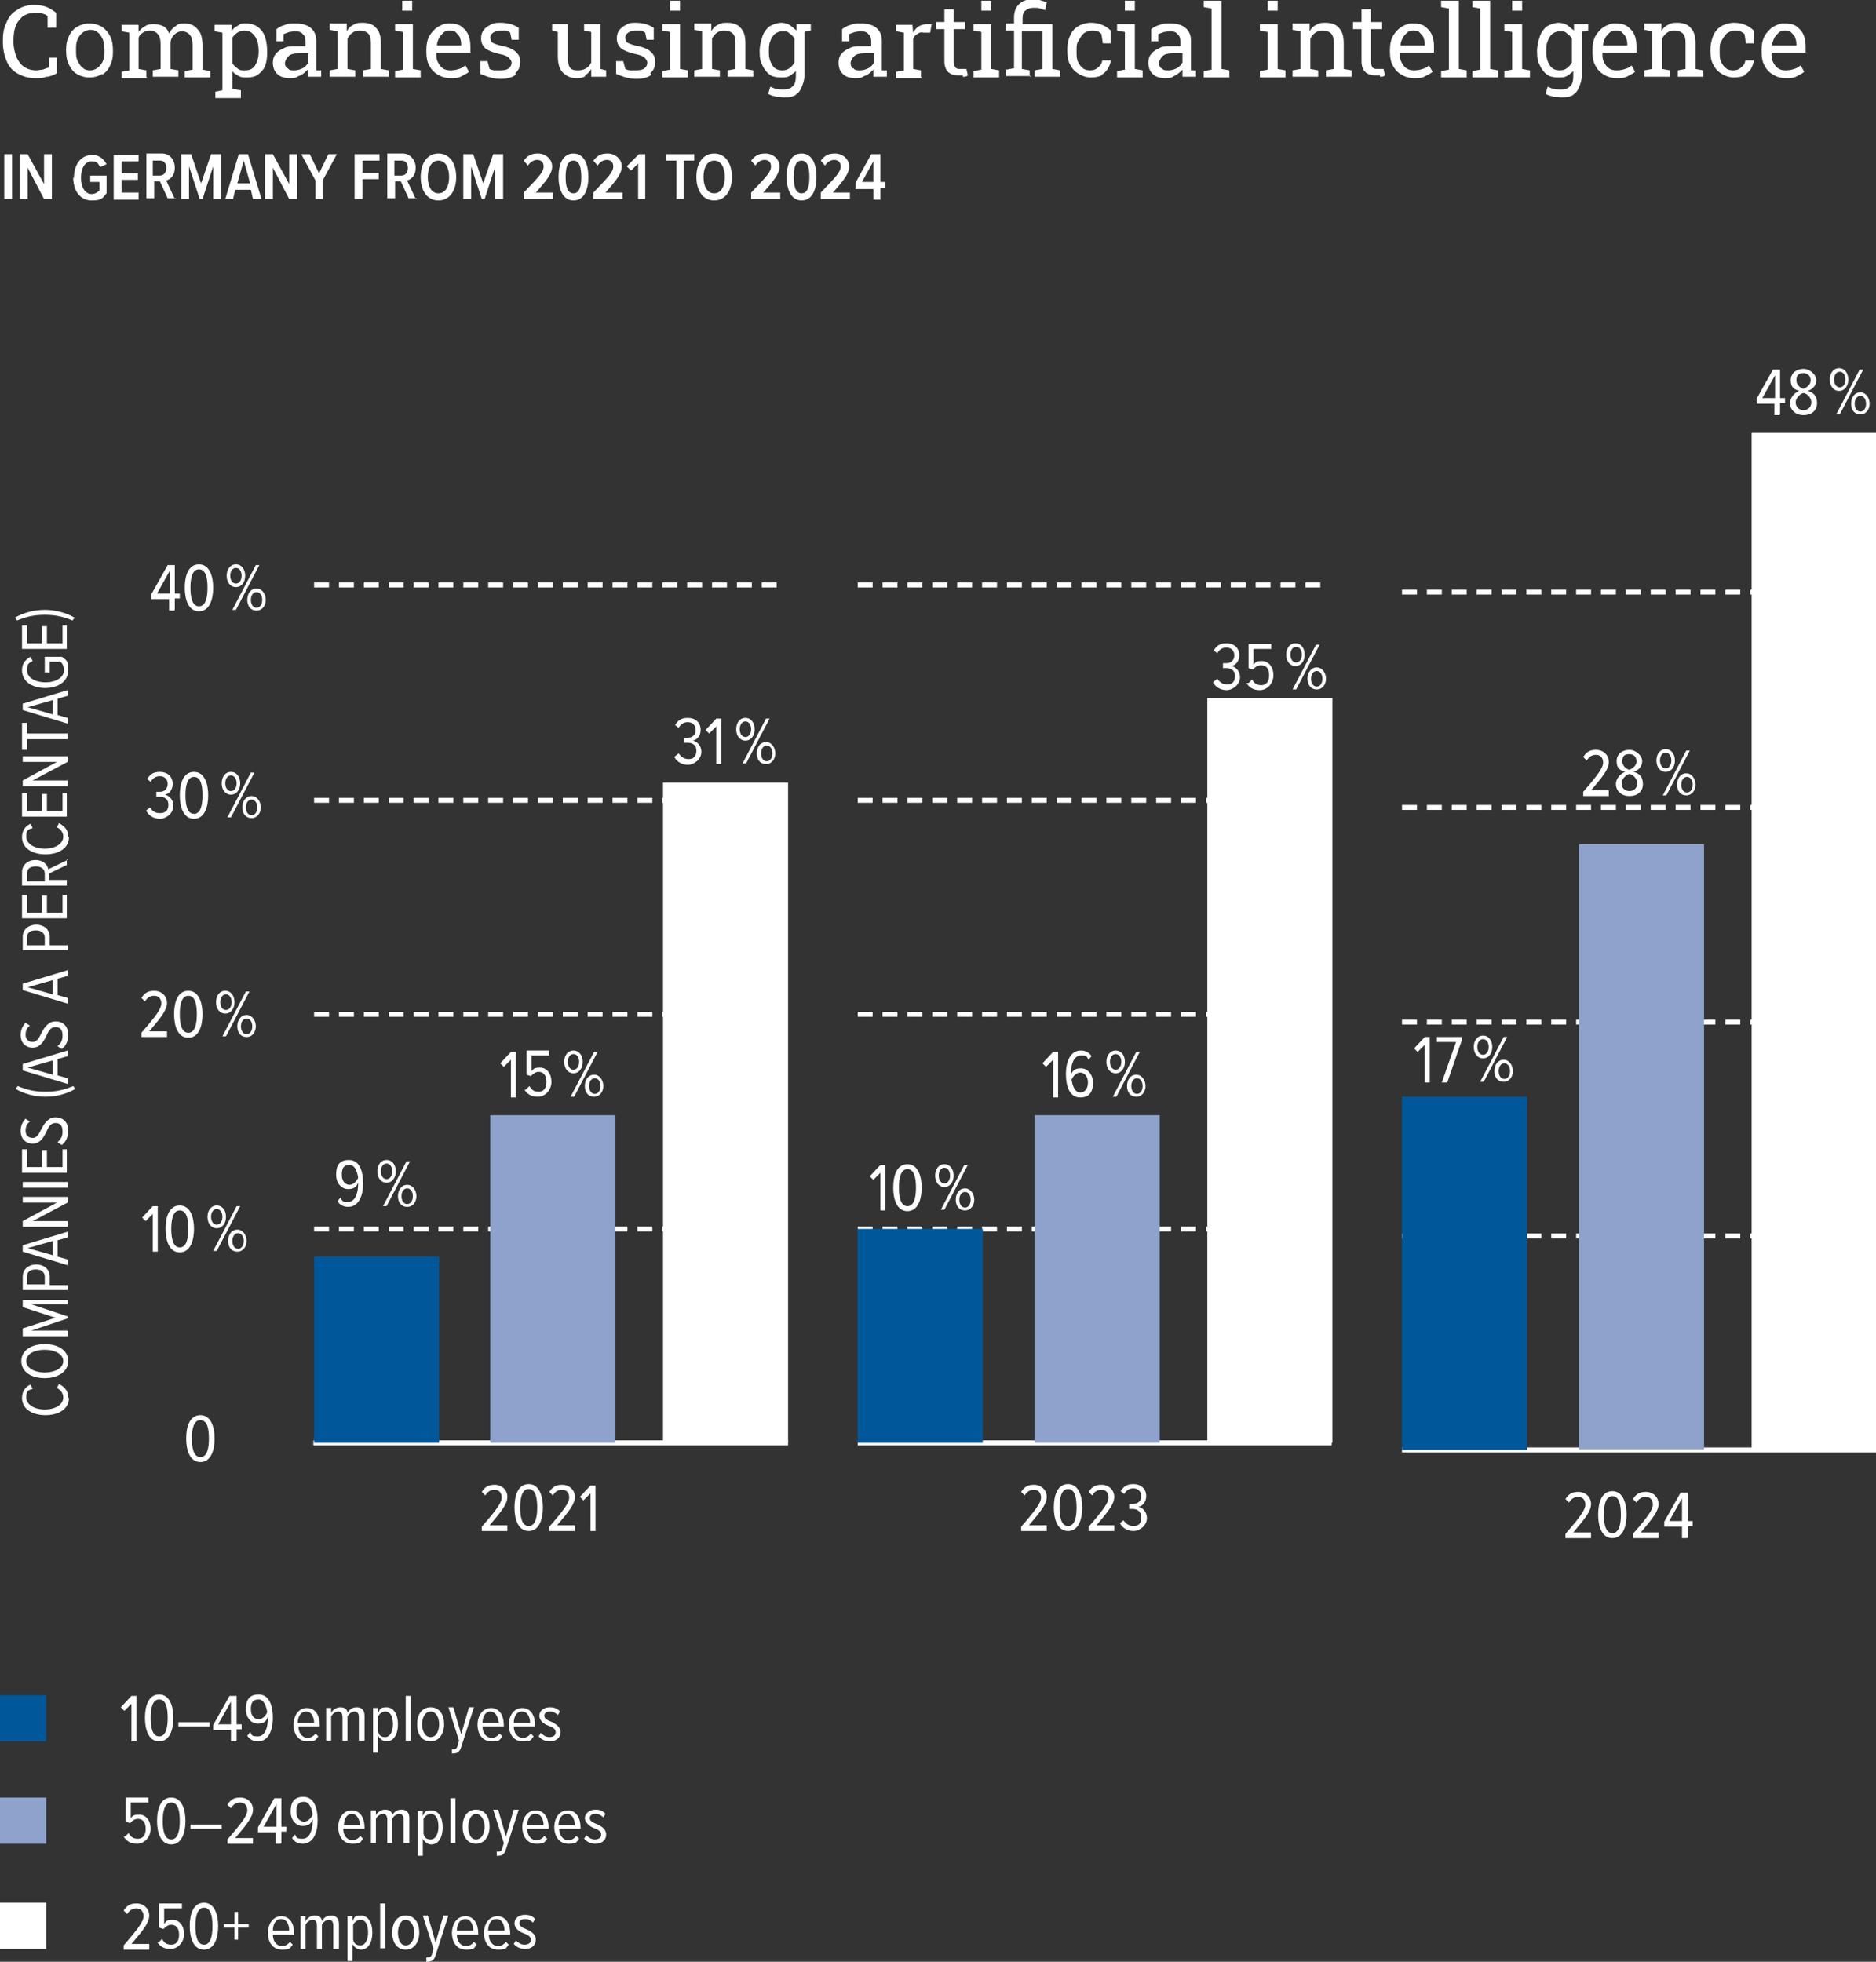 <?xml version="1.0" encoding="UTF-8"?>
<svg id="Ebene_1" xmlns="http://www.w3.org/2000/svg" version="1.1" viewBox="0 0 264 276">
  <rect x="0" y="0" width="264" height="276" fill="#333333" stroke="none"/>
  <!-- Generator: Adobe Illustrator 30.0.0, SVG Export Plug-In . SVG Version: 2.1.1 Build 123)  -->
  <g>
    <path d="M249.4,6.3c0-.4.2-.7.3-1,.2-.3.4-.5.6-.7.2-.2.5-.3.8-.3s.7,0,.9.2c.2.2.4.4.6.7.1.3.2.6.2,1v.2h-3.4ZM252.9,10.7c.4-.2.8-.4,1-.6l-.5-.9c-.3.2-.5.4-.9.5-.3.1-.7.2-1.2.2s-.8-.1-1.1-.3c-.3-.2-.5-.5-.7-.9-.2-.4-.2-.8-.2-1.3h0s4.8,0,4.8,0v-.8c0-.7-.1-1.3-.3-1.7-.2-.5-.6-.9-1-1.2-.4-.3-1-.4-1.7-.4s-1.1.2-1.6.5c-.5.3-.9.8-1.2,1.3-.3.6-.4,1.2-.4,1.9v.3c0,.7.1,1.4.4,1.9.3.6.7,1,1.2,1.3.5.3,1.1.5,1.8.5s1.1,0,1.6-.3M245.4,10.6c.4-.2.7-.5,1-.9.2-.4.4-.8.4-1.2h0s-1.2,0-1.2,0c0,.4-.3.8-.6,1-.3.3-.7.4-1.1.4s-.8-.1-1-.3c-.3-.2-.5-.5-.7-.9-.2-.4-.2-.9-.2-1.4v-.3c0-.5,0-.9.3-1.3.2-.4.4-.7.7-1,.3-.2.7-.4,1.1-.4s.6,0,.8.1.4.2.6.4l.2,1.3h1.1v-1.8c-.3-.3-.7-.6-1.2-.8-.4-.2-1-.3-1.6-.3s-1.3.2-1.8.5c-.5.3-.9.8-1.1,1.3s-.4,1.2-.4,1.9v.3c0,.7.1,1.4.4,1.9.3.6.7,1,1.2,1.3.5.3,1.1.5,1.7.5s1.1-.1,1.6-.3M235,10.8v-.9l-1.1-.2v-4.3c.2-.3.4-.6.7-.8.3-.2.6-.3,1-.3s.9.1,1.2.4c.3.3.4.7.4,1.4v3.6l-1.1.2v.9h3.6v-.9l-1.1-.2v-3.6c0-1-.2-1.7-.7-2.2-.4-.5-1.1-.7-1.9-.7s-.9.1-1.3.3c-.4.2-.7.5-.9.9v-1.1h-2.4v.9l1.1.2v5.3l-1.1.2v.9h3.6ZM225.6,6.3c0-.4.2-.7.3-1,.2-.3.4-.5.6-.7.2-.2.5-.3.8-.3s.7,0,.9.2c.2.2.4.4.6.7.1.3.2.6.2,1v.2h-3.4ZM229.1,10.7c.4-.2.8-.4,1-.6l-.5-.9c-.2.2-.5.4-.9.5-.3.1-.7.2-1.2.2s-.8-.1-1.1-.3c-.3-.2-.5-.5-.7-.9-.2-.4-.2-.8-.2-1.3h0s4.8,0,4.8,0v-.8c0-.7-.1-1.3-.3-1.7-.2-.5-.6-.9-1-1.2-.4-.3-1-.4-1.7-.4s-1.1.2-1.6.5c-.5.3-.9.8-1.2,1.3-.3.6-.4,1.2-.4,1.9v.3c0,.7.1,1.4.4,1.9.3.6.7,1,1.2,1.3.5.3,1.1.5,1.8.5s1.1,0,1.6-.3M223.5,4.3v-.9h-1.6l.5,1.1,1.1-.2ZM218.1,9.2c-.3-.5-.5-1-.5-1.8h0c0-.7,0-1.2.2-1.6.1-.4.4-.8.6-1,.3-.2.6-.4,1.1-.4s.7,0,1,.3c.3.2.5.4.7.7v3.4c-.2.3-.4.6-.7.8-.3.2-.6.3-1,.3-.6,0-1.1-.2-1.4-.7M221.2,13.4c.5-.2.8-.6,1-1.1.2-.5.4-1,.4-1.6V3.4h-1.1v.9c-.4-.3-.7-.6-1-.8-.4-.2-.8-.3-1.2-.3s-1.1.2-1.6.5c-.4.3-.8.8-1,1.4-.2.6-.4,1.3-.4,2.1h0c0,.9.1,1.5.4,2,.2.5.6,1,1,1.3.4.3,1,.4,1.6.4s.8,0,1.2-.2c.3-.2.6-.4.9-.7v.7c0,.6-.1,1.1-.4,1.4-.3.3-.7.5-1.3.5s-.7,0-1-.1c-.3,0-.6-.2-.9-.3l-.3,1c.3.2.7.3,1.1.4.4,0,.8.1,1.2.1.7,0,1.2-.1,1.7-.4M214.2.1h-1.4v1.4h1.4V.1ZM215.3,10.8v-.9l-1.1-.2V3.4h-2.5v.9l1.1.2v5.3l-1.1.2v.9h3.6ZM210.8,10.8v-.9l-1.1-.2V.1h-2.5v.9l1.1.2v8.6l-1.1.2v.9h3.6ZM206.4,10.8v-.9l-1.1-.2V.1h-2.5v.9l1.1.2v8.6l-1.1.2v.9h3.6ZM197.1,6.3c0-.4.2-.7.3-1,.2-.3.4-.5.6-.7.2-.2.5-.3.8-.3s.7,0,.9.2c.2.2.4.4.6.7.1.3.2.6.2,1v.2h-3.4ZM200.6,10.7c.4-.2.8-.4,1-.6l-.5-.9c-.2.2-.5.4-.9.5-.3.1-.7.2-1.2.2s-.8-.1-1.1-.3c-.3-.2-.5-.5-.7-.9-.2-.4-.2-.8-.2-1.3h0s4.8,0,4.8,0v-.8c0-.7-.1-1.3-.3-1.7-.2-.5-.6-.9-1-1.2-.4-.3-1-.4-1.7-.4s-1.1.2-1.6.5c-.5.3-.9.8-1.2,1.3-.3.6-.4,1.2-.4,1.9v.3c0,.7.1,1.4.4,1.9.3.6.7,1,1.2,1.3.5.3,1.1.5,1.8.5s1.1,0,1.6-.3M194.2,10.8c.3,0,.5,0,.7-.2l-.2-.9c-.1,0-.3,0-.5,0-.2,0-.4,0-.5,0-.2,0-.4,0-.6-.3-.1-.2-.2-.4-.2-.8v-4.5h1.6v-1h-1.6v-1.8h-1.3v1.8h-1.2v1h1.2v4.5c0,.7.2,1.2.5,1.5.3.3.8.5,1.3.5s.5,0,.8,0M185.5,10.8v-.9l-1.1-.2v-4.3c.2-.3.4-.6.7-.8.3-.2.6-.3,1-.3s.9.1,1.2.4c.3.3.4.7.4,1.4v3.6l-1.1.2v.9h3.6v-.9l-1.1-.2v-3.6c0-1-.2-1.7-.7-2.2-.4-.5-1.1-.7-1.9-.7s-.9.1-1.3.3c-.4.2-.7.5-.9.9v-1.1h-2.4v.9l1.1.2v5.3l-1.1.2v.9h3.6ZM179.8.1h-1.4v1.4h1.4V.1ZM180.9,10.8v-.9l-1.1-.2V3.4h-2.5v.9l1.1.2v5.3l-1.1.2v.9h3.6ZM173,10.8v-.9l-1.1-.2V.1h-2.5v.9l1.1.2v8.6l-1.1.2v.9h3.6ZM163.4,9.6c-.2-.2-.3-.4-.3-.7s.2-.7.5-1c.3-.3.8-.4,1.4-.4h1.4v1.3c-.2.3-.4.6-.8.8-.4.2-.8.3-1.2.3s-.7,0-.9-.3M165.4,10.6c.4-.2.7-.5,1-.8,0,.2,0,.3,0,.5,0,.2,0,.3,0,.5h1.9v-.9h-.7c0-.2,0-.3,0-.3,0,0,0-.2,0-.3v-3.6c0-.8-.3-1.4-.8-1.8-.5-.4-1.2-.6-2.1-.6s-1,0-1.5.2c-.4.1-.8.3-1.2.6v1.7h1v-1c.3-.1.5-.2.8-.3.2,0,.5-.1.8-.1.5,0,.9.1,1.1.4.3.2.4.6.4,1v.7h-1.3c-.7,0-1.3,0-1.7.3-.5.2-.9.5-1.1.8-.3.3-.4.8-.4,1.2,0,.7.2,1.2.6,1.6.4.4,1,.6,1.8.6s.9-.1,1.2-.3M159.7.1h-1.4v1.4h1.4V.1ZM160.8,10.8v-.9l-1.1-.2V3.4h-2.5v.9l1.1.2v5.3l-1.1.2v.9h3.6ZM154.9,10.6c.4-.2.7-.5,1-.9.2-.4.4-.8.4-1.2h0s-1.2,0-1.2,0c0,.4-.3.8-.6,1-.3.3-.7.4-1.1.4s-.8-.1-1-.3c-.3-.2-.5-.5-.7-.9-.2-.4-.2-.9-.2-1.4v-.3c0-.5,0-.9.3-1.3.2-.4.4-.7.7-1,.3-.2.7-.4,1.1-.4s.6,0,.8.1c.2,0,.4.2.6.4l.2,1.3h1.1v-1.8c-.3-.3-.7-.6-1.2-.8-.4-.2-1-.3-1.6-.3s-1.3.2-1.8.5c-.5.3-.9.8-1.1,1.3-.3.6-.4,1.2-.4,1.9v.3c0,.7.1,1.4.4,1.9.3.6.7,1,1.2,1.3.5.3,1.1.5,1.7.5s1.1-.1,1.6-.3M144.9,10.8v-.9l-1.1-.2v-5.3h2.9v5.3l-1.1.2v.9h3.6v-.9l-1.1-.2V3.4h-4.2v-.8c0-.5.1-.9.4-1.1.2-.2.6-.4,1.2-.4s.6,0,.8.1c.3,0,.5.2.8.2l.2-1.1c-.4-.1-.7-.2-1-.3-.3,0-.6-.1-.9-.1-.9,0-1.5.2-2,.7-.5.5-.7,1.1-.7,1.9v.8h-1.2v1h1.2v5.3l-1.1.2v.9h3.6ZM139.5.1h-1.4v1.4h1.4V.1ZM140.6,10.8v-.9l-1.1-.2V3.4h-2.5v.9l1.1.2v5.3l-1.1.2v.9h3.6ZM135.5,10.8c.3,0,.5,0,.7-.2l-.2-.9c-.1,0-.3,0-.5,0-.2,0-.4,0-.5,0-.2,0-.4,0-.6-.3-.1-.2-.2-.4-.2-.8v-4.5h1.6v-1h-1.6v-1.8h-1.3v1.8h-1.2v1h1.2v4.5c0,.7.2,1.2.5,1.5.3.3.8.5,1.3.5s.5,0,.8,0M129.6,10.8v-.9l-1.1-.2v-4.2c.1-.3.3-.6.6-.7.2-.2.5-.3.9-.2h.9c0,0,.2-1.2.2-1.2,0,0-.2,0-.3,0-.1,0-.3,0-.4,0-.4,0-.7.1-1.1.3-.3.2-.6.5-.8.9h0c0-.1-.1-1.1-.1-1.1h-2.3v.9l1.1.2v5.3l-1.1.2v.9h3.6ZM120,9.6c-.2-.2-.3-.4-.3-.7s.2-.7.5-1c.3-.3.8-.4,1.4-.4h1.4v1.3c-.2.3-.4.6-.8.8-.4.2-.8.3-1.2.3s-.7,0-.9-.3M121.9,10.6c.4-.2.7-.5,1-.8,0,.2,0,.3,0,.5,0,.2,0,.3,0,.5h1.9v-.9h-.7c0-.2,0-.3,0-.3,0,0,0-.2,0-.3v-3.6c0-.8-.3-1.4-.8-1.8-.5-.4-1.2-.6-2.1-.6s-1,0-1.5.2c-.4.1-.8.3-1.2.6v1.7h1v-1c.3-.1.5-.2.8-.3.2,0,.5-.1.8-.1.5,0,.9.1,1.1.4.3.2.4.6.4,1v.7h-1.3c-.7,0-1.3,0-1.8.3-.5.2-.9.5-1.1.8-.3.3-.4.8-.4,1.2,0,.7.2,1.2.6,1.6.4.4,1,.6,1.8.6s.9-.1,1.2-.3M114.1,4.3v-.9h-1.6l.5,1.1,1.1-.2ZM108.7,9.2c-.3-.5-.5-1-.5-1.8h0c0-.7,0-1.2.2-1.6.1-.4.4-.8.6-1,.3-.2.6-.4,1.1-.4s.7,0,1,.3c.3.2.5.4.7.7v3.4c-.2.3-.4.6-.7.8-.3.2-.6.3-1,.3-.6,0-1.1-.2-1.4-.7M111.8,13.4c.5-.2.8-.6,1-1.1.2-.5.4-1,.4-1.6V3.4h-1.1v.9c-.4-.3-.7-.6-1-.8-.4-.2-.8-.3-1.2-.3s-1.1.2-1.6.5c-.4.3-.8.8-1,1.4-.2.6-.4,1.3-.4,2.1h0c0,.9.1,1.5.4,2,.2.5.6,1,1,1.3.4.3,1,.4,1.6.4s.8,0,1.2-.2c.3-.2.6-.4.9-.7v.7c0,.6-.1,1.1-.4,1.4-.3.3-.7.5-1.3.5s-.7,0-1-.1c-.3,0-.6-.2-.9-.3l-.3,1c.3.2.7.3,1.1.4.4,0,.8.1,1.2.1.7,0,1.2-.1,1.7-.4M101.3,10.8v-.9l-1.1-.2v-4.3c.2-.3.4-.6.7-.8.3-.2.6-.3,1-.3s.9.1,1.2.4c.3.3.4.7.4,1.4v3.6l-1.1.2v.9h3.6v-.9l-1.1-.2v-3.6c0-1-.2-1.7-.7-2.2-.4-.5-1.1-.7-1.9-.7s-.9.1-1.3.3c-.4.2-.7.5-.9.9v-1.1h-2.4v.9l1.1.2v5.3l-1.1.2v.9h3.6ZM95.7.1h-1.4v1.4h1.4V.1ZM96.8,10.8v-.9l-1.1-.2V3.4h-2.5v.9l1.1.2v5.3l-1.1.2v.9h3.6ZM91.5,10.3c.5-.4.7-.9.7-1.6s-.2-1-.6-1.4c-.4-.4-1.1-.7-2.2-.9-.4-.1-.7-.2-.9-.3-.2-.1-.4-.2-.4-.3,0-.1-.1-.3-.1-.5,0-.3.1-.5.4-.7.3-.2.6-.3,1-.3s.5,0,.8,0c.2,0,.4.2.6.3l.2,1h1v-1.7c-.4-.2-.7-.4-1.1-.5-.4-.1-.9-.2-1.4-.2s-1,0-1.4.3c-.4.2-.7.4-1,.8-.2.3-.3.7-.3,1.1,0,.6.2,1,.6,1.4.4.3,1.1.6,2,.8.6.1,1.1.3,1.3.5.2.2.4.5.4.7s-.1.6-.4.8c-.2.2-.6.3-1.2.3s-.5,0-.8,0c-.2,0-.5-.1-.7-.2l-.3-1.1h-1v1.8c.5.2,1,.4,1.4.5.4.1.9.2,1.4.2,1,0,1.7-.2,2.2-.6M82.3,10.6c.4-.2.7-.5.9-.9v1.1h2.1v-.9l-.8-.2V3.4h-2.3v.9l1,.2v4.3c-.2.4-.4.6-.7.8-.3.2-.7.3-1.2.3s-.9-.1-1.1-.4c-.2-.3-.3-.8-.3-1.6V3.4h-2.2v.9l.8.2v3.3c0,1.1.2,1.9.7,2.4.5.5,1.1.8,1.9.8s.9-.1,1.3-.3M72.5,10.3c.5-.4.7-.9.7-1.6s-.2-1-.6-1.4c-.4-.4-1.1-.7-2.2-.9-.4-.1-.7-.2-.9-.3-.2-.1-.4-.2-.4-.3,0-.1-.1-.3-.1-.5,0-.3.1-.5.4-.7.3-.2.6-.3,1-.3s.5,0,.8,0c.2,0,.4.2.6.3l.2,1h1v-1.7c-.4-.2-.7-.4-1.1-.5-.4-.1-.9-.2-1.4-.2s-1,0-1.5.3c-.4.2-.7.4-1,.8-.2.3-.3.7-.3,1.1,0,.6.2,1,.6,1.4.4.3,1.1.6,2,.8.6.1,1.1.3,1.3.5.2.2.4.5.4.7s-.1.6-.4.8c-.2.2-.6.3-1.2.3s-.5,0-.8,0c-.2,0-.5-.1-.7-.2l-.3-1.1h-1v1.8c.5.2,1,.4,1.4.5.4.1.9.2,1.4.2,1,0,1.7-.2,2.2-.6M61.5,6.3c0-.4.2-.7.3-1,.2-.3.4-.5.6-.7.2-.2.5-.3.8-.3s.7,0,.9.2c.2.2.4.4.6.7.1.3.2.6.2,1v.2h-3.4ZM65,10.7c.4-.2.8-.4,1-.6l-.5-.9c-.3.2-.5.4-.9.5-.3.1-.7.2-1.2.2s-.8-.1-1.1-.3c-.3-.2-.5-.5-.7-.9-.2-.4-.2-.8-.2-1.3h0s4.8,0,4.8,0v-.8c0-.7-.1-1.3-.3-1.7-.2-.5-.6-.9-1-1.2-.4-.3-1-.4-1.7-.4s-1.1.2-1.6.5c-.5.3-.9.8-1.2,1.3-.3.6-.4,1.2-.4,1.9v.3c0,.7.1,1.4.4,1.9.3.6.7,1,1.2,1.3.5.3,1.1.5,1.8.5s1.1,0,1.6-.3M58,.1h-1.4v1.4h1.4V.1ZM59.2,10.8v-.9l-1.1-.2V3.4h-2.5v.9l1.1.2v5.3l-1.1.2v.9h3.6ZM50,10.8v-.9l-1.1-.2v-4.3c.2-.3.4-.6.7-.8.3-.2.6-.3,1-.3s.9.1,1.2.4c.3.3.4.7.4,1.4v3.6l-1.1.2v.9h3.6v-.9l-1.1-.2v-3.6c0-1-.2-1.7-.7-2.2-.4-.5-1.1-.7-1.9-.7s-.9.1-1.3.3c-.4.2-.7.5-.9.9v-1.1h-2.4v.9l1.1.2v5.3l-1.1.2v.9h3.6ZM40.4,9.6c-.2-.2-.3-.4-.3-.7s.2-.7.5-1c.3-.3.8-.4,1.4-.4h1.4v1.3c-.2.3-.4.6-.8.8-.4.2-.8.3-1.2.3s-.7,0-.9-.3M42.3,10.6c.4-.2.7-.5,1-.8,0,.2,0,.3,0,.5,0,.2,0,.3,0,.5h1.9v-.9h-.7c0-.2,0-.3,0-.3,0,0,0-.2,0-.3v-3.6c0-.8-.3-1.4-.8-1.8-.5-.4-1.2-.6-2.1-.6s-1,0-1.5.2c-.4.1-.8.3-1.2.6v1.7h1v-1c.3-.1.5-.2.8-.3.2,0,.5-.1.8-.1.5,0,.9.1,1.1.4.3.2.4.6.4,1v.7h-1.3c-.7,0-1.3,0-1.8.3-.5.2-.9.5-1.1.8-.3.3-.4.8-.4,1.2,0,.7.2,1.2.6,1.6.4.4,1,.6,1.8.6s.9-.1,1.2-.3M33.4,9.6c-.3-.2-.5-.4-.7-.7v-3.6c.2-.3.4-.5.7-.7.3-.2.6-.3,1-.3s.8.1,1.1.4c.3.2.5.6.7,1,.1.4.2.9.2,1.5h0c0,.9-.2,1.5-.5,2-.3.5-.8.7-1.4.7s-.7,0-1-.2M33.9,13.6v-.9l-1.2-.2v-2.5c.2.3.5.5.9.7.3.2.7.2,1.2.2s1.1-.1,1.5-.4c.4-.3.8-.7,1-1.2.2-.5.3-1.2.3-1.9h0c0-.9-.1-1.6-.3-2.2-.2-.6-.6-1.1-1-1.4-.4-.3-1-.5-1.6-.5s-.9,0-1.2.3c-.4.2-.7.4-.9.8v-.9h-2.4v.9l1.1.2v8.1l-1,.2v.9h3.6ZM20.6,10.8v-.9l-1.1-.2v-4.4c.1-.3.3-.5.6-.7.3-.2.6-.3,1-.3s.9.2,1.1.5c.3.3.4.8.4,1.5v3.4l-1.1.2v.9h3.6v-.9l-1.1-.2v-3.6c0-.5.2-.9.5-1.2.3-.3.7-.5,1.1-.5s.9.2,1.1.5c.3.3.4.8.4,1.5v3.4l-1.1.2v.9h3.6v-.9l-1.1-.2v-3.4c0-1-.2-1.8-.7-2.3-.4-.5-1-.8-1.8-.8s-1,.1-1.3.4c-.4.2-.7.6-.9,1-.2-.5-.4-.8-.8-1-.4-.2-.8-.3-1.3-.3s-.9,0-1.3.3c-.4.2-.7.5-.9.8v-1h-2.4v.9l1.1.2v5.3l-1.1.2v.9h3.6ZM11.6,9.5c-.3-.2-.5-.6-.7-1s-.2-.9-.2-1.4h0c0-.7,0-1.1.2-1.5.1-.4.4-.7.7-1,.3-.2.7-.4,1.1-.4s.8.1,1.1.4c.3.2.5.6.7,1,.1.4.2.9.2,1.4h0c0,.7,0,1.1-.2,1.5-.1.4-.4.7-.7,1-.3.2-.6.4-1.1.4s-.8-.1-1.1-.4M14.4,10.5c.5-.3.9-.8,1.1-1.3.3-.6.4-1.2.4-2h0c0-.9-.1-1.5-.4-2.1-.3-.6-.7-1-1.1-1.3-.5-.3-1.1-.5-1.8-.5s-1.3.2-1.8.5c-.5.3-.9.8-1.1,1.3-.3.6-.4,1.2-.4,1.9h0c0,.9.1,1.5.4,2.1.3.6.6,1,1.1,1.3.5.3,1.1.5,1.8.5s1.3-.2,1.8-.5M6.7,10.8c.5-.1,1-.3,1.3-.5v-2.2h-1.1v1.4c-.4.1-.6.2-.9.3-.3,0-.6.1-.9.1-.7,0-1.3-.2-1.7-.5-.5-.3-.8-.8-1.1-1.4-.2-.6-.4-1.3-.4-2.1v-.2c0-.8.1-1.5.3-2,.2-.6.6-1,1-1.4.5-.3,1-.5,1.7-.5s.5,0,.7,0,.4.1.6.2c.2,0,.4.2.5.3v1.6h1.2V1.8c-.4-.3-.8-.6-1.3-.8-.5-.2-1.1-.3-1.8-.3-.9,0-1.7.2-2.4.7-.7.4-1.2,1-1.5,1.8-.4.8-.5,1.6-.5,2.6h0c0,1.1.2,2,.5,2.7.3.8.8,1.4,1.5,1.8.7.4,1.5.7,2.5.7s1.1,0,1.6-.2" fill="#fff"/>
    <path d="M122.9,25.6h-1.6l1.6-2.9v2.9ZM123.9,28v-1.5h.7v-.9h-.7v-3.9h-1.3l-2.2,4v.9h2.5v1.5h1ZM119.6,28v-.9h-2.4c1.6-1.8,2.3-2.7,2.3-3.7s-.9-1.8-2-1.8-1.5.4-2,1l.6.7c.3-.5.8-.8,1.3-.8s.9.3.9.9c0,.8-.6,1.4-2.8,3.7v.9h3.9ZM113.9,24.9c0,1.2-.2,2.3-1.1,2.3s-1.1-1.1-1.1-2.3.2-2.3,1.1-2.3,1.1,1.1,1.1,2.3M110.7,24.9c0,1.7.6,3.3,2.1,3.3s2.1-1.5,2.1-3.3-.6-3.3-2.1-3.3-2.1,1.5-2.1,3.3M109.8,28v-.9h-2.4c1.6-1.8,2.3-2.7,2.3-3.7s-.9-1.8-2-1.8-1.5.4-2,1l.6.7c.3-.5.8-.8,1.3-.8s.9.3.9.9c0,.8-.6,1.4-2.8,3.7v.9h3.9ZM102,24.9c0,1.3-.5,2.3-1.5,2.3s-1.5-1-1.5-2.3.5-2.3,1.5-2.3,1.5,1,1.5,2.3M98,24.9c0,1.9.9,3.3,2.5,3.3s2.5-1.4,2.5-3.3-.9-3.3-2.5-3.3-2.5,1.4-2.5,3.3M96.2,28v-5.4h1.5v-.9h-4v.9h1.5v5.4h1ZM90.8,28v-6.3h-.9l-1.7,1.7.6.6,1-1v5h1ZM87.6,28v-.9h-2.4c1.6-1.8,2.3-2.7,2.3-3.7s-.9-1.8-2-1.8-1.5.4-2,1l.6.7c.3-.5.8-.8,1.3-.8s.9.3.9.9c0,.8-.6,1.4-2.8,3.7v.9h3.9ZM81.8,24.9c0,1.2-.2,2.3-1.1,2.3s-1.1-1.1-1.1-2.3.2-2.3,1.1-2.3,1.1,1.1,1.1,2.3M78.6,24.9c0,1.7.6,3.3,2.1,3.3s2.1-1.5,2.1-3.3-.6-3.3-2.1-3.3-2.1,1.5-2.1,3.3M77.8,28v-.9h-2.4c1.6-1.8,2.3-2.7,2.3-3.7s-.9-1.8-2-1.8-1.5.4-2,1l.6.7c.3-.5.8-.8,1.3-.8s.9.3.9.9c0,.8-.6,1.4-2.8,3.7v.9h3.9ZM70.8,28v-6.3h-1.4l-1.4,4.1-1.4-4.1h-1.4v6.3h1.1v-4.6l1.5,4.6h.4l1.5-4.6v4.6h1ZM63.2,24.9c0,1.3-.5,2.3-1.5,2.3s-1.5-1-1.5-2.3.5-2.3,1.5-2.3,1.5,1,1.5,2.3M59.2,24.9c0,1.9.9,3.3,2.5,3.3s2.5-1.4,2.5-3.3-.9-3.3-2.5-3.3-2.5,1.4-2.5,3.3M57.4,23.7c0,.6-.4,1-.9,1h-1v-2.1h1c.6,0,.9.4.9,1M58.5,28l-1.2-2.6c.6-.2,1.2-.7,1.2-1.8s-.8-2-1.8-2h-2.2v6.3h1.1v-2.4h.8l1.1,2.4h1.2ZM51,28v-2.8h2.3v-.9h-2.3v-1.7h2.4v-.9h-3.5v6.3h1.1ZM45.4,28v-2.6l2-3.7h-1.2l-1.3,2.7-1.3-2.7h-1.2l2,3.7v2.6h1ZM41.8,28v-6.3h-1.1v4.2l-2.3-4.2h-1.1v6.3h1.1v-4.4l2.3,4.4h1ZM35.1,25.8h-1.7l.9-3.2.9,3.2ZM36.8,28l-1.9-6.3h-1.3l-1.9,6.3h1.1l.3-1.3h2.2l.3,1.3h1.1ZM31.1,28v-6.3h-1.4l-1.4,4.1-1.4-4.1h-1.4v6.3h1.1v-4.6l1.5,4.6h.4l1.5-4.6v4.6h1ZM23.4,23.7c0,.6-.4,1-.9,1h-1v-2.1h1c.6,0,.9.4.9,1M24.6,28l-1.2-2.6c.6-.2,1.2-.7,1.2-1.8s-.7-2-1.8-2h-2.2v6.3h1.1v-2.4h.8l1.1,2.4h1.2ZM19.5,28v-.9h-2.4v-1.8h2.3v-.9h-2.3v-1.7h2.4v-.9h-3.5v6.3h3.5ZM10.3,24.9c0,2,1,3.3,2.6,3.3s1.5-.4,2.1-1v-2.5h-2.3v.9h1.3v1.2c-.2.2-.6.5-1.1.5-.9,0-1.5-.9-1.5-2.3s.6-2.3,1.5-2.3.9.4,1.2.8l.9-.4c-.4-.7-1-1.3-2-1.3-1.6,0-2.6,1.3-2.6,3.3M7.3,28v-6.3h-1.1v4.2l-2.3-4.2h-1.1v6.3h1.1v-4.4l2.3,4.4h1ZM1.7,21.7H.6v6.3h1.1v-6.3Z" fill="#fff"/>
  </g>
  <line x1="44.1" y1="203" x2="110.9" y2="203" fill="none" stroke="#fff" stroke-width=".7"/>
  <line x1="44.2" y1="172.9" x2="109.6" y2="172.9" fill="none" stroke="#fff" stroke-dasharray="2.1 1.4" stroke-width=".7"/>
  <line x1="44.2" y1="142.7" x2="109.6" y2="142.7" fill="none" stroke="#fff" stroke-dasharray="2.1 1.4" stroke-width=".7"/>
  <line x1="44.2" y1="112.6" x2="109.6" y2="112.6" fill="none" stroke="#fff" stroke-dasharray="2.1 1.4" stroke-width=".7"/>
  <line x1="44.2" y1="82.3" x2="109.6" y2="82.3" fill="none" stroke="#fff" stroke-dasharray="2.1 1.4" stroke-width=".7"/>
  <rect x="44.2" y="176.8" width="17.6" height="26.2" fill="#00589a"/>
  <rect x="69" y="156.9" width="17.6" height="46.1" fill="#8ea2cc"/>
  <rect x="93.3" y="110.1" width="17.6" height="92.9" fill="#fff"/>
  <g>
    <path d="M29.4,202.4c0,1.2-.2,2.6-1.2,2.6s-1.2-1.4-1.2-2.6.2-2.6,1.2-2.6,1.2,1.3,1.2,2.6M26.2,202.4c0,1.6.5,3.3,2,3.3s2-1.7,2-3.3-.5-3.3-2-3.3-2,1.6-2,3.3" fill="#fff"/>
    <path d="M34.3,174.6c0,.6-.3,1.1-.8,1.1s-.8-.5-.8-1.1.3-1.1.8-1.1.8.5.8,1.1M32.1,174.6c0,.9.5,1.5,1.3,1.5s1.3-.7,1.3-1.5-.5-1.6-1.3-1.6-1.3.7-1.3,1.6M31.3,171.2c0,.6-.3,1.1-.8,1.1s-.8-.5-.8-1.1.3-1.1.8-1.1.8.5.8,1.1M30.5,176l3.3-6.3h-.5l-3.3,6.3h.4ZM29.2,171.2c0,.9.5,1.6,1.3,1.6s1.3-.7,1.3-1.6-.5-1.6-1.3-1.6-1.3.7-1.3,1.6M26.5,172.9c0,1.2-.2,2.6-1.2,2.6s-1.2-1.4-1.2-2.6.2-2.6,1.2-2.6,1.2,1.3,1.2,2.6M23.3,172.9c0,1.6.5,3.3,2,3.3s2-1.7,2-3.3-.5-3.3-2-3.3-2,1.6-2,3.3M22.2,176v-6.3h-.7l-1.5,1.6.5.5,1-1v5.3h.7Z" fill="#fff"/>
    <path d="M35.5,144.4c0,.6-.3,1.1-.8,1.1s-.8-.5-.8-1.1.3-1.1.8-1.1.8.5.8,1.1M33.4,144.4c0,.9.5,1.5,1.3,1.5s1.3-.7,1.3-1.5-.5-1.6-1.3-1.6-1.3.7-1.3,1.6M32.6,141c0,.6-.3,1.1-.8,1.1s-.8-.5-.8-1.1.3-1.1.8-1.1.8.5.8,1.1M31.8,145.8l3.3-6.3h-.5l-3.3,6.3h.4ZM30.4,141c0,.9.5,1.6,1.3,1.6s1.3-.7,1.3-1.6-.5-1.6-1.3-1.6-1.3.7-1.3,1.6M27.7,142.7c0,1.2-.2,2.6-1.2,2.6s-1.2-1.4-1.2-2.6.2-2.6,1.2-2.6,1.2,1.3,1.2,2.6M24.5,142.7c0,1.6.5,3.3,2,3.3s2-1.7,2-3.3-.5-3.3-2-3.3-2,1.6-2,3.3M23.5,145.8v-.7h-2.5c1.7-2,2.5-3,2.5-4s-.8-1.7-1.8-1.7-1.4.4-1.8,1l.5.5c.3-.5.7-.8,1.3-.8s1,.4,1,1.1-.7,1.7-2.8,4.1v.6h3.6Z" fill="#fff"/>
    <path d="M36.2,113.6c0,.6-.3,1.1-.8,1.1s-.8-.5-.8-1.1.3-1.1.8-1.1.8.5.8,1.1M34.1,113.6c0,.9.5,1.5,1.3,1.5s1.3-.7,1.3-1.5-.5-1.6-1.3-1.6-1.3.7-1.3,1.6M33.3,110.2c0,.6-.3,1.1-.8,1.1s-.8-.5-.8-1.1.3-1.1.8-1.1.8.5.8,1.1M32.5,115l3.3-6.3h-.5l-3.3,6.3h.4ZM31.2,110.2c0,.9.5,1.6,1.3,1.6s1.3-.7,1.3-1.6-.5-1.6-1.3-1.6-1.3.7-1.3,1.6M28.5,111.9c0,1.2-.2,2.6-1.2,2.6s-1.2-1.4-1.2-2.6.2-2.6,1.2-2.6,1.2,1.3,1.2,2.6M25.3,111.9c0,1.6.5,3.3,2,3.3s2-1.7,2-3.3-.5-3.3-2-3.3-2,1.6-2,3.3M20.6,114.1c.3.6,1,1.1,1.9,1.1s1.9-.8,1.9-1.8-.7-1.5-1.2-1.6c.6-.1,1.1-.7,1.1-1.5,0-1.1-.8-1.7-1.8-1.7s-1.4.4-1.8,1l.5.4c.3-.5.7-.8,1.3-.8s1.1.4,1.1,1.1-.5,1.1-1.1,1.1-.4,0-.5,0v.7c0,0,.3,0,.5,0,.6,0,1.2.3,1.2,1.1s-.4,1.2-1.2,1.2-1.1-.4-1.4-.8l-.5.4Z" fill="#fff"/>
    <path d="M36.9,84.4c0,.6-.3,1.1-.8,1.1s-.8-.5-.8-1.1.3-1.1.8-1.1.8.5.8,1.1M34.8,84.4c0,.9.5,1.5,1.3,1.5s1.3-.7,1.3-1.5-.5-1.6-1.3-1.6-1.3.7-1.3,1.6M34,81c0,.6-.3,1.1-.8,1.1s-.8-.5-.8-1.1.3-1.1.8-1.1.8.5.8,1.1M33.2,85.8l3.3-6.3h-.5l-3.3,6.3h.4ZM31.9,81c0,.9.5,1.6,1.3,1.6s1.3-.7,1.3-1.6-.5-1.6-1.3-1.6-1.3.7-1.3,1.6M29.2,82.7c0,1.2-.2,2.6-1.2,2.6s-1.2-1.4-1.2-2.6.2-2.6,1.2-2.6,1.2,1.3,1.2,2.6M26,82.7c0,1.6.5,3.3,2,3.3s2-1.7,2-3.3-.5-3.3-2-3.3-2,1.6-2,3.3M23.9,83.5h-1.8l1.8-3.2v3.2ZM24.6,85.8v-1.6h.7v-.7h-.7v-4h-1l-2.3,4.1v.7h2.5v1.6h.7Z" fill="#fff"/>
    <path d="M6.3,86.5c1.6,0,2.7.3,3.9.8l.3-.4c-1.2-.7-2.7-1.1-4.2-1.1s-3,.4-4.2,1.1l.3.4c1.2-.5,2.3-.8,3.9-.8M9.5,88h-.7v2.5h-2.2v-2.4h-.7v2.4h-2.1v-2.5h-.7v3.3h6.3v-3.3ZM6.3,96.8c2,0,3.3-1,3.3-2.5s-.3-1.4-.9-1.9h-2.4v2.2h.7v-1.5h1.5c.3.2.5.7.5,1.2,0,1-1.1,1.7-2.6,1.7s-2.6-.7-2.6-1.7.3-1,.8-1.3l-.3-.6c-.7.4-1.2.9-1.2,1.9,0,1.5,1.3,2.5,3.3,2.5M7.4,98.5v2l-3.5-1,3.5-1ZM9.5,97.1l-6.3,1.9v.9l6.3,1.9v-.8l-1.4-.4v-2.3l1.4-.4v-.8ZM9.5,103.2H3.8v-1.5h-.7v3.8h.7v-1.5h5.7v-.8ZM9.5,106.4H3.2v.8h4.8l-4.8,2.6v.8h6.3v-.8h-4.9l4.9-2.6v-.7ZM9.5,111.6h-.7v2.5h-2.2v-2.4h-.7v2.4h-2.1v-2.5h-.7v3.3h6.3v-3.3ZM9.6,117.7c0-1-.6-1.5-1.3-1.9l-.3.6c.5.2.9.7.9,1.3,0,1-1.1,1.7-2.6,1.7s-2.6-.7-2.6-1.7.3-1,.9-1.2l-.3-.6c-.7.3-1.2.9-1.2,1.9,0,1.5,1.4,2.4,3.3,2.4s3.3-.9,3.3-2.4M5.1,121.9c.7,0,1.2.4,1.2,1v1.1h-2.5v-1.1c0-.7.5-1,1.2-1M9.5,121l-2.7,1.3c-.1-.6-.7-1.3-1.8-1.3s-1.9.7-1.9,1.7v1.9h6.3v-.8h-2.5v-.9l2.5-1.2v-.9ZM9.5,125.9h-.7v2.5h-2.2v-2.4h-.7v2.4h-2.1v-2.5h-.7v3.3h6.3v-3.3ZM5.1,130.9c.7,0,1.2.4,1.2,1v1.1h-2.5v-1.1c0-.7.5-1,1.2-1M9.5,133h-2.5v-1.2c0-1.1-.9-1.7-1.9-1.7s-1.9.6-1.9,1.7v1.9h6.3v-.8ZM7.4,137.9v2l-3.5-1,3.5-1ZM9.5,136.5l-6.3,1.9v.9l6.3,1.9v-.8l-1.4-.4v-2.3l1.4-.4v-.8ZM8.8,147.5c.5-.4.8-1.1.8-1.9,0-1.3-.8-1.9-1.8-1.9s-1.6.9-2,1.7c-.3.6-.6,1.2-1.2,1.2s-1-.4-1-1,.2-1,.6-1.3l-.6-.4c-.4.4-.7,1-.7,1.7,0,1.1.7,1.8,1.7,1.8s1.5-.8,1.9-1.6c.3-.7.6-1.3,1.3-1.3s1,.4,1,1.2-.3,1.1-.7,1.5l.6.4ZM7.4,149.2v2l-3.5-1,3.5-1ZM9.5,147.8l-6.3,1.9v.9l6.3,1.9v-.8l-1.4-.4v-2.3l1.4-.4v-.8ZM10.3,152.8c-1.2.5-2.3.8-3.9.8s-2.7-.3-3.9-.8l-.3.4c1.2.7,2.7,1.1,4.2,1.1s3-.4,4.2-1.1l-.3-.4ZM8.8,161c.5-.4.8-1.1.8-1.9,0-1.3-.8-1.9-1.8-1.9s-1.6.9-2,1.7c-.3.6-.6,1.2-1.2,1.2s-1-.4-1-1,.2-1,.6-1.3l-.6-.4c-.4.4-.7,1-.7,1.7,0,1.1.7,1.8,1.7,1.8s1.5-.8,1.9-1.6c.3-.7.6-1.3,1.3-1.3s1,.4,1,1.2-.3,1.1-.7,1.5l.6.4ZM9.5,161.7h-.7v2.5h-2.2v-2.4h-.7v2.4h-2.1v-2.5h-.7v3.3h6.3v-3.3ZM9.5,166.3H3.2v.8h6.3v-.8ZM9.5,168.4H3.2v.8h4.8l-4.8,2.6v.8h6.3v-.8h-4.9l4.9-2.6v-.7ZM7.4,174.6v2l-3.5-1,3.5-1ZM9.5,173.3l-6.3,1.9v.9l6.3,1.9v-.8l-1.4-.4v-2.3l1.4-.4v-.8ZM5.1,178.6c.7,0,1.2.4,1.2,1v1.1h-2.5v-1.1c0-.7.5-1,1.2-1M9.5,180.8h-2.5v-1.2c0-1.1-.9-1.7-1.9-1.7s-1.9.6-1.9,1.7v1.9h6.3v-.8ZM9.5,182.9H3.2v1l4.6,1.5-4.6,1.5v1.1h6.3v-.8h-5.1l5.1-1.7v-.3l-5.1-1.7h5.1v-.7ZM6.3,189.9c1.4,0,2.6.6,2.6,1.6s-1.2,1.6-2.6,1.6-2.6-.6-2.6-1.6,1.1-1.6,2.6-1.6M6.3,193.9c1.8,0,3.3-.9,3.3-2.4s-1.4-2.4-3.3-2.4-3.3.9-3.3,2.4,1.4,2.4,3.3,2.4M9.6,196.6c0-1-.6-1.5-1.3-1.9l-.3.6c.5.2.9.7.9,1.3,0,1-1.1,1.7-2.6,1.7s-2.6-.7-2.6-1.7.3-1,.9-1.2l-.3-.6c-.7.3-1.2.9-1.2,1.9,0,1.5,1.4,2.4,3.3,2.4s3.3-.9,3.3-2.4" fill="#fff"/>
  </g>
  <rect y="238.5" width="6.5" height="6.5" fill="#00589a"/>
  <rect x="0" y="252.9" width="6.5" height="6.5" fill="#8ea2cc"/>
  <rect y="267.7" width="6.5" height="6.5" fill="#fff"/>
  <path d="M83.8,215.3v-6.3h-.7l-1.5,1.6.5.5,1-1v5.3h.7ZM80.9,215.3v-.7h-2.5c1.7-2,2.5-3,2.5-4s-.8-1.7-1.8-1.7-1.4.4-1.8,1l.5.5c.3-.5.7-.8,1.3-.8s1,.4,1,1.1-.7,1.7-2.8,4.1v.6h3.6ZM75.6,212.1c0,1.2-.2,2.6-1.2,2.6s-1.2-1.4-1.2-2.6.2-2.6,1.2-2.6,1.2,1.3,1.2,2.6M72.4,212.1c0,1.6.5,3.3,2,3.3s2-1.7,2-3.3-.5-3.3-2-3.3-2,1.6-2,3.3M71.4,215.3v-.7h-2.5c1.7-2,2.5-3,2.5-4s-.8-1.7-1.8-1.7-1.4.4-1.8,1l.5.5c.3-.5.7-.8,1.3-.8s1,.4,1,1.1-.7,1.7-2.8,4.1v.6h3.6Z" fill="#fff"/>
  <line x1="120.7" y1="203" x2="187.4" y2="203" fill="none" stroke="#fff" stroke-width=".7"/>
  <line x1="120.7" y1="172.9" x2="186.1" y2="172.9" fill="none" stroke="#fff" stroke-dasharray="2.1 1.4" stroke-width=".7"/>
  <line x1="120.7" y1="142.7" x2="186.1" y2="142.7" fill="none" stroke="#fff" stroke-dasharray="2.1 1.4" stroke-width=".7"/>
  <line x1="120.7" y1="112.6" x2="186.1" y2="112.6" fill="none" stroke="#fff" stroke-dasharray="2.1 1.4" stroke-width=".7"/>
  <line x1="120.7" y1="82.3" x2="186.1" y2="82.3" fill="none" stroke="#fff" stroke-dasharray="2.1 1.4" stroke-width=".7"/>
  <rect x="120.7" y="172.9" width="17.6" height="30.1" fill="#00589a"/>
  <rect x="145.6" y="156.9" width="17.6" height="46.1" fill="#8ea2cc"/>
  <rect x="169.9" y="98.2" width="17.6" height="104.8" fill="#fff"/>
  <g>
    <path d="M157.6,214.3c.3.6,1,1.1,1.9,1.1s1.9-.8,1.9-1.8-.7-1.5-1.2-1.6c.6-.1,1.1-.7,1.1-1.5,0-1.1-.8-1.7-1.8-1.7s-1.4.4-1.8,1l.5.4c.3-.5.7-.8,1.3-.8s1.1.4,1.1,1.1-.5,1.1-1.2,1.1-.4,0-.5,0v.7c0,0,.3,0,.5,0,.6,0,1.2.3,1.2,1.2s-.4,1.2-1.1,1.2-1.1-.4-1.4-.8l-.5.4ZM156.8,215.3v-.7h-2.5c1.7-2,2.5-3,2.5-4s-.8-1.7-1.8-1.7-1.4.4-1.8,1l.5.5c.3-.5.7-.8,1.3-.8s1,.4,1,1.1-.7,1.7-2.8,4.1v.6h3.6ZM151.5,212.1c0,1.2-.2,2.6-1.2,2.6s-1.2-1.4-1.2-2.6.2-2.6,1.2-2.6,1.2,1.3,1.2,2.6M148.3,212.1c0,1.6.5,3.3,2,3.3s2-1.7,2-3.3-.5-3.3-2-3.3-2,1.6-2,3.3M147.3,215.3v-.7h-2.5c1.7-2,2.5-3,2.5-4s-.8-1.7-1.8-1.7-1.4.4-1.8,1l.5.5c.3-.5.7-.8,1.3-.8s1,.4,1,1.1-.7,1.7-2.8,4.1v.6h3.6Z" fill="#fff"/>
    <line x1="197.3" y1="204" x2="264" y2="204" fill="none" stroke="#fff" stroke-width=".7"/>
  </g>
  <line x1="197.3" y1="173.9" x2="262.7" y2="173.9" fill="none" stroke="#fff" stroke-dasharray="2.1 1.4" stroke-width=".7"/>
  <line x1="197.3" y1="143.8" x2="262.7" y2="143.8" fill="none" stroke="#fff" stroke-dasharray="2.1 1.4" stroke-width=".7"/>
  <line x1="197.3" y1="113.6" x2="262.7" y2="113.6" fill="none" stroke="#fff" stroke-dasharray="2.1 1.4" stroke-width=".7"/>
  <line x1="197.3" y1="83.3" x2="262.7" y2="83.3" fill="none" stroke="#fff" stroke-dasharray="2.1 1.4" stroke-width=".7"/>
  <rect x="197.3" y="154.3" width="17.6" height="49.7" fill="#00589a"/>
  <rect x="222.2" y="118.8" width="17.6" height="85.1" fill="#8ea2cc"/>
  <rect x="246.5" y="60.9" width="17.6" height="143.1" fill="#fff"/>
  <g>
    <path d="M236.7,214h-1.8l1.8-3.2v3.2ZM237.5,216.3v-1.6h.7v-.7h-.7v-4h-1l-2.3,4.1v.7h2.5v1.6h.7ZM233.4,216.3v-.7h-2.5c1.7-2,2.5-3,2.5-4s-.8-1.7-1.8-1.7-1.4.4-1.8,1l.5.5c.3-.5.7-.8,1.3-.8s1,.4,1,1.1-.7,1.7-2.8,4.1v.6h3.6ZM228.1,213.1c0,1.2-.2,2.6-1.2,2.6s-1.2-1.4-1.2-2.6.2-2.6,1.2-2.6,1.2,1.3,1.2,2.6M224.9,213.1c0,1.6.5,3.3,2,3.3s2-1.7,2-3.3-.5-3.3-2-3.3-2,1.6-2,3.3M223.9,216.3v-.7h-2.5c1.7-2,2.5-3,2.5-4s-.8-1.7-1.8-1.7-1.4.4-1.8,1l.5.5c.3-.5.7-.8,1.3-.8s1,.4,1,1.1-.7,1.7-2.8,4.1v.6h3.6Z" fill="#fff"/>
    <path d="M75.9,244.4c.4.4.9.6,1.5.6.9,0,1.5-.6,1.5-1.3s-.7-1.2-1.4-1.5c-.5-.2-.9-.4-.9-.8s.3-.6.8-.6.8.2,1.1.5l.3-.5c-.3-.4-.8-.6-1.4-.6-.9,0-1.5.5-1.5,1.2s.7,1.2,1.3,1.4c.5.2,1,.4,1,.9s-.4.7-.9.7-.9-.3-1.2-.6l-.3.5ZM73.5,240.8c.8,0,1.1.9,1.1,1.6h-2.3c0-.7.3-1.6,1.1-1.6M71.6,242.6c0,1.4.7,2.4,2,2.4s1.1-.3,1.5-.7l-.4-.4c-.3.4-.7.6-1.1.6-.8,0-1.3-.7-1.3-1.6h3v-.2c0-1.3-.6-2.4-1.8-2.4s-1.9,1.1-1.9,2.4M69,240.8c.8,0,1.1.9,1.2,1.6h-2.3c0-.7.3-1.6,1.1-1.6M67.2,242.6c0,1.4.7,2.4,2,2.4s1.1-.3,1.5-.7l-.4-.4c-.3.4-.7.6-1.1.6-.8,0-1.3-.7-1.3-1.6h3v-.2c0-1.3-.6-2.4-1.8-2.4s-1.9,1.1-1.9,2.4M63.3,246.7c.1,0,.3,0,.5,0,.5,0,.9-.2,1.1-.9l1.8-5.6h-.7l-1.1,3.8-1.1-3.8h-.7l1.5,4.7-.2.7c-.1.4-.3.5-.5.5s-.2,0-.3,0v.6ZM60.6,244.4c-.8,0-1.2-.9-1.2-1.8s.4-1.8,1.2-1.8,1.2.9,1.2,1.8-.4,1.8-1.2,1.8M60.6,245c1.2,0,1.9-1.1,1.9-2.4s-.6-2.4-1.9-2.4-1.9,1.1-1.9,2.4.6,2.4,1.9,2.4M57.8,238.6h-.7v6.3h.7v-6.3ZM55.3,242.6c0,1-.4,1.8-1.1,1.8s-.9-.4-1-.8v-2.1c.2-.4.6-.7,1-.7.8,0,1.1.8,1.1,1.8M53.2,244.2c.3.5.7.8,1.2.8,1,0,1.6-1,1.6-2.4s-.6-2.4-1.6-2.4-.9.3-1.2.8v-.7h-.7v6.3h.7v-2.4ZM51.3,244.9v-3.5c0-.8-.4-1.2-1.1-1.2s-1.1.4-1.3.8c0-.5-.4-.8-1-.8s-1.1.4-1.3.8v-.7h-.7v4.6h.7v-3.4c.2-.4.6-.7,1-.7s.6.3.6.8v3.3h.7v-3.4c.2-.4.6-.7,1-.7s.6.3.6.8v3.3h.7ZM43.1,240.8c.8,0,1.1.9,1.1,1.6h-2.3c0-.7.3-1.6,1.2-1.6M41.3,242.6c0,1.4.7,2.4,2,2.4s1.1-.3,1.5-.7l-.4-.4c-.3.4-.7.6-1.1.6-.8,0-1.3-.7-1.3-1.6h3v-.2c0-1.3-.6-2.4-1.8-2.4s-1.9,1.1-1.9,2.4M37.6,240.9c-.2.5-.7,1-1.2,1s-1.1-.4-1.1-1.4.3-1.4,1.1-1.4,1.1,1.1,1.2,1.8M34.8,244.2c.3.5.8.8,1.5.8,1.5,0,2.1-1.6,2.1-3.3s-.5-3.3-2-3.3-1.8,1-1.8,2.1.7,2,1.7,2,1.2-.5,1.4-.9v.2c0,1.2-.4,2.5-1.4,2.5s-.8-.2-1.1-.6l-.4.5ZM32.5,242.6h-1.8l1.8-3.2v3.2ZM33.3,244.9v-1.6h.7v-.7h-.7v-4h-1l-2.3,4.1v.7h2.5v1.6h.7ZM29.5,242.3h-4.4v.6h4.4v-.6ZM23.6,241.7c0,1.2-.2,2.6-1.2,2.6s-1.2-1.4-1.2-2.6.2-2.6,1.2-2.6,1.2,1.3,1.2,2.6M20.4,241.7c0,1.6.5,3.3,2,3.3s2-1.7,2-3.3-.5-3.3-2-3.3-2,1.6-2,3.3M19.2,244.9v-6.3h-.7l-1.5,1.6.5.5,1-1v5.3h.7Z" fill="#fff"/>
    <path d="M72.4,273.6c.4.4.9.6,1.5.6.9,0,1.5-.5,1.5-1.3s-.7-1.2-1.4-1.5c-.5-.2-.9-.4-.9-.8s.3-.6.8-.6.8.2,1.1.5l.3-.5c-.3-.4-.8-.6-1.4-.6-.9,0-1.5.5-1.5,1.2s.7,1.2,1.3,1.4c.5.2,1,.4,1,.9s-.4.7-.9.7-.9-.3-1.2-.6l-.3.5ZM69.9,270c.8,0,1.1.9,1.1,1.6h-2.3c0-.7.3-1.6,1.1-1.6M68.1,271.9c0,1.4.7,2.4,2,2.4s1.1-.3,1.5-.7l-.4-.4c-.3.4-.7.6-1.1.6-.8,0-1.3-.7-1.3-1.6h3v-.2c0-1.3-.6-2.4-1.8-2.4s-1.9,1.1-1.9,2.4M65.5,270c.8,0,1.1.9,1.1,1.6h-2.3c0-.7.3-1.6,1.2-1.6M63.6,271.9c0,1.4.7,2.4,2,2.4s1.1-.3,1.5-.7l-.4-.4c-.3.4-.7.6-1.1.6-.8,0-1.3-.7-1.3-1.6h3v-.2c0-1.3-.6-2.4-1.8-2.4s-1.9,1.1-1.9,2.4M59.7,276c.1,0,.3,0,.5,0,.5,0,.9-.2,1.1-.9l1.8-5.6h-.7l-1.1,3.8-1.1-3.8h-.7l1.5,4.7-.2.7c-.1.4-.3.5-.5.5s-.2,0-.3,0v.6ZM57.1,273.7c-.8,0-1.1-.9-1.1-1.8s.4-1.8,1.1-1.8,1.2.9,1.2,1.8-.4,1.8-1.2,1.8M57.1,274.3c1.2,0,1.9-1.1,1.9-2.4s-.6-2.4-1.9-2.4-1.9,1.1-1.9,2.4.6,2.4,1.9,2.4M54.2,267.8h-.7v6.3h.7v-6.3ZM51.8,271.9c0,1-.4,1.8-1.1,1.8s-.9-.4-1-.8v-2.1c.2-.4.6-.7,1-.7.8,0,1.1.8,1.1,1.8M49.6,273.5c.3.5.7.8,1.2.8,1,0,1.6-1,1.6-2.4s-.6-2.4-1.6-2.4-.9.3-1.2.8v-.7h-.7v6.3h.7v-2.4ZM47.7,274.2v-3.5c0-.8-.4-1.2-1.1-1.2s-1.1.4-1.3.8c0-.5-.4-.8-1-.8s-1.1.4-1.3.8v-.7h-.7v4.6h.7v-3.4c.2-.4.6-.7,1-.7s.6.3.6.8v3.3h.7v-3.4c.2-.4.6-.7,1-.7s.6.3.6.8v3.3h.7ZM39.6,270c.8,0,1.1.9,1.1,1.6h-2.3c0-.7.3-1.6,1.1-1.6M37.7,271.9c0,1.4.7,2.4,2,2.4s1.1-.3,1.5-.7l-.4-.4c-.3.4-.7.6-1.1.6-.8,0-1.3-.7-1.3-1.6h3v-.2c0-1.3-.6-2.4-1.8-2.4s-1.9,1.1-1.9,2.4M35,271.2v-.5h-1.5v-1.7h-.5v1.7h-1.5v.5h1.5v1.7h.5v-1.7h1.5ZM29.9,271c0,1.2-.2,2.6-1.2,2.6s-1.2-1.4-1.2-2.6.2-2.6,1.2-2.6,1.2,1.3,1.2,2.6M26.7,271c0,1.6.5,3.3,2,3.3s2-1.7,2-3.3-.5-3.3-2-3.3-2,1.6-2,3.3M22.1,273.2c.4.6.9,1,1.9,1s1.9-.9,1.9-2.1-.7-2-1.6-2-.9.2-1.2.6v-2.2h2.5v-.7h-3.2v3.4l.6.2c.4-.4.7-.6,1.1-.6.7,0,1.1.5,1.1,1.4s-.4,1.4-1.1,1.4-1-.3-1.3-.8l-.5.5ZM21,274.2v-.7h-2.5c1.7-2,2.5-3,2.5-4s-.8-1.7-1.8-1.7-1.4.4-1.8,1l.5.5c.3-.5.7-.8,1.3-.8s1,.4,1,1.1-.7,1.7-2.8,4.1v.6h3.6Z" fill="#fff"/>
    <path d="M82.3,258.8c.4.4.9.6,1.5.6.9,0,1.5-.5,1.5-1.3s-.7-1.2-1.4-1.5c-.5-.2-.9-.4-.9-.8s.3-.6.8-.6.8.2,1.1.5l.3-.5c-.3-.4-.8-.6-1.4-.6-.9,0-1.5.6-1.5,1.2s.7,1.2,1.3,1.4c.5.2,1,.4,1,.9s-.4.7-.9.7-.9-.3-1.2-.6l-.3.5ZM79.8,255.2c.8,0,1.1.9,1.1,1.6h-2.3c0-.7.3-1.6,1.2-1.6M78,257c0,1.4.7,2.4,2,2.4s1.1-.3,1.5-.7l-.4-.4c-.3.4-.7.6-1.1.6-.8,0-1.3-.7-1.3-1.6h3v-.2c0-1.3-.6-2.4-1.8-2.4s-1.9,1.1-1.9,2.4M75.4,255.2c.8,0,1.1.9,1.1,1.6h-2.3c0-.7.3-1.6,1.1-1.6M73.5,257c0,1.4.7,2.4,2,2.4s1.1-.3,1.5-.7l-.4-.4c-.3.4-.7.6-1.1.6-.8,0-1.3-.7-1.3-1.6h3v-.2c0-1.3-.6-2.4-1.8-2.4s-1.9,1.1-1.9,2.4M69.6,261.1c.1,0,.3,0,.5,0,.5,0,.9-.2,1.1-.9l1.8-5.6h-.7l-1.1,3.8-1.1-3.8h-.7l1.5,4.7-.2.7c-.1.4-.3.5-.5.5s-.2,0-.3,0v.6ZM67,258.8c-.8,0-1.1-.9-1.1-1.8s.4-1.8,1.1-1.8,1.2.9,1.2,1.8-.4,1.8-1.2,1.8M67,259.4c1.2,0,1.9-1.1,1.9-2.4s-.6-2.4-1.9-2.4-1.9,1.1-1.9,2.4.6,2.4,1.9,2.4M64.1,253h-.7v6.3h.7v-6.3ZM61.7,257c0,1-.4,1.8-1.1,1.8s-.9-.4-1-.8v-2.1c.2-.4.6-.7,1-.7.8,0,1.1.8,1.1,1.8M59.5,258.7c.3.5.7.8,1.2.8,1,0,1.6-1,1.6-2.4s-.6-2.4-1.6-2.4-.9.3-1.2.8v-.7h-.7v6.3h.7v-2.4ZM57.6,259.3v-3.5c0-.8-.4-1.2-1.1-1.2s-1.1.4-1.3.8c0-.5-.4-.8-1-.8s-1.1.4-1.3.8v-.7h-.7v4.6h.7v-3.4c.2-.4.6-.7,1-.7s.6.3.6.8v3.3h.7v-3.4c.2-.4.6-.7,1-.7s.6.3.6.8v3.3h.7ZM49.5,255.2c.8,0,1.1.9,1.2,1.6h-2.3c0-.7.3-1.6,1.1-1.6M47.6,257c0,1.4.7,2.4,2,2.4s1.1-.3,1.5-.7l-.4-.4c-.3.4-.7.6-1.1.6-.8,0-1.3-.7-1.3-1.6h3v-.2c0-1.3-.6-2.4-1.8-2.4s-1.9,1.1-1.9,2.4M44,255.3c-.2.5-.7,1-1.2,1s-1.1-.4-1.1-1.4.3-1.4,1.1-1.4,1.1,1.1,1.2,1.8M41.1,258.6c.3.5.8.8,1.5.8,1.5,0,2.1-1.6,2.1-3.3s-.5-3.3-2-3.3-1.8,1-1.8,2.1.7,2,1.7,2,1.2-.5,1.4-.9v.2c0,1.2-.4,2.5-1.4,2.5s-.8-.2-1.1-.6l-.4.5ZM38.9,257h-1.8l1.8-3.2v3.2ZM39.6,259.3v-1.6h.7v-.7h-.7v-4h-1l-2.3,4.1v.7h2.5v1.6h.7ZM35.6,259.3v-.7h-2.5c1.7-2,2.5-3,2.5-4s-.8-1.7-1.8-1.7-1.4.4-1.8,1l.5.5c.3-.5.7-.8,1.3-.8s1,.4,1,1.1-.7,1.7-2.8,4.1v.6h3.6ZM31.2,256.7h-4.4v.6h4.4v-.6ZM25.3,256.2c0,1.2-.2,2.6-1.2,2.6s-1.2-1.4-1.2-2.6.2-2.6,1.2-2.6,1.2,1.3,1.2,2.6M22.1,256.2c0,1.6.5,3.3,2,3.3s2-1.7,2-3.3-.5-3.3-2-3.3-2,1.6-2,3.3M17.4,258.4c.4.6.9,1,1.9,1s1.9-.9,1.9-2.1-.7-2-1.6-2-.9.2-1.2.5v-2.2h2.5v-.7h-3.2v3.4l.6.2c.4-.4.7-.6,1.1-.6.7,0,1.1.5,1.1,1.4s-.4,1.4-1.1,1.4-1-.3-1.3-.8l-.5.5Z" fill="#fff"/>
    <path d="M58.1,168.3c0,.6-.3,1.1-.8,1.1s-.8-.5-.8-1.1.3-1.1.8-1.1.8.5.8,1.1M56,168.3c0,.9.5,1.5,1.3,1.5s1.3-.7,1.3-1.5-.5-1.6-1.3-1.6-1.3.7-1.3,1.6M55.2,164.8c0,.6-.3,1.1-.8,1.1s-.8-.5-.8-1.1.3-1.1.8-1.1.8.5.8,1.1M54.4,169.7l3.3-6.3h-.5l-3.3,6.3h.4ZM53.1,164.8c0,.9.5,1.6,1.3,1.6s1.3-.7,1.3-1.6-.5-1.6-1.3-1.6-1.3.7-1.3,1.6M50.4,165.7c-.2.5-.7,1-1.2,1s-1.1-.4-1.1-1.4.3-1.4,1.1-1.4,1.1,1.1,1.2,1.8M47.5,169c.3.5.8.8,1.5.8,1.5,0,2.1-1.6,2.1-3.3s-.5-3.3-2-3.3-1.8,1-1.8,2.1.7,2,1.7,2,1.2-.5,1.4-.9v.2c0,1.2-.4,2.5-1.4,2.5s-.8-.2-1.1-.6l-.4.5Z" fill="#fff"/>
    <path d="M84.5,152.8c0,.6-.3,1.1-.8,1.1s-.8-.5-.8-1.1.3-1.1.8-1.1.8.5.8,1.1M82.3,152.8c0,.9.5,1.5,1.3,1.5s1.3-.7,1.3-1.5-.5-1.6-1.3-1.6-1.3.7-1.3,1.6M81.5,149.4c0,.6-.3,1.1-.8,1.1s-.8-.5-.8-1.1.3-1.1.8-1.1.8.5.8,1.1M80.8,154.3l3.3-6.3h-.5l-3.3,6.3h.4ZM79.4,149.4c0,.9.5,1.6,1.3,1.6s1.3-.7,1.3-1.6-.5-1.6-1.3-1.6-1.3.7-1.3,1.6M73.8,153.3c.4.6.9,1,1.9,1s1.9-.9,1.9-2.1-.7-2-1.6-2-.9.2-1.2.5v-2.2h2.5v-.7h-3.2v3.4l.6.2c.4-.4.7-.6,1.1-.6.7,0,1.1.5,1.1,1.4s-.4,1.4-1.1,1.4-1-.3-1.3-.8l-.5.5ZM72.6,154.3v-6.3h-.7l-1.5,1.6.5.5,1-1v5.3h.7Z" fill="#fff"/>
    <path d="M108.7,106c0,.6-.3,1.1-.8,1.1s-.8-.5-.8-1.1.3-1.1.8-1.1.8.5.8,1.1M106.5,106c0,.9.5,1.5,1.3,1.5s1.3-.7,1.3-1.5-.5-1.6-1.3-1.6-1.3.7-1.3,1.6M105.7,102.6c0,.6-.3,1.1-.8,1.1s-.8-.5-.8-1.1.3-1.1.8-1.1.8.5.8,1.1M105,107.4l3.3-6.3h-.5l-3.3,6.3h.4ZM103.6,102.6c0,.9.5,1.6,1.3,1.6s1.3-.7,1.3-1.6-.5-1.6-1.3-1.6-1.3.7-1.3,1.6M101.5,107.4v-6.3h-.7l-1.5,1.6.5.5,1-1v5.3h.7ZM94.9,106.5c.3.6,1,1.1,1.9,1.1s1.9-.8,1.9-1.8-.7-1.5-1.2-1.6c.6-.1,1.1-.7,1.1-1.5,0-1.1-.8-1.7-1.8-1.7s-1.4.4-1.8,1l.5.4c.3-.5.7-.8,1.3-.8s1.1.4,1.1,1.1-.5,1.1-1.1,1.1-.4,0-.5,0v.7c0,0,.3,0,.5,0,.6,0,1.2.3,1.2,1.1s-.4,1.2-1.1,1.2-1.1-.4-1.4-.8l-.5.4Z" fill="#fff"/>
    <path d="M136.6,168.8c0,.6-.3,1.1-.8,1.1s-.8-.5-.8-1.1.3-1.1.8-1.1.8.5.8,1.1M134.5,168.8c0,.9.5,1.5,1.3,1.5s1.3-.7,1.3-1.5-.5-1.6-1.3-1.6-1.3.7-1.3,1.6M133.7,165.4c0,.6-.3,1.1-.8,1.1s-.8-.5-.8-1.1.3-1.1.8-1.1.8.5.8,1.1M132.9,170.2l3.3-6.3h-.5l-3.3,6.3h.4ZM131.6,165.4c0,.9.5,1.6,1.3,1.6s1.3-.7,1.3-1.6-.5-1.6-1.3-1.6-1.3.7-1.3,1.6M128.9,167.1c0,1.2-.2,2.6-1.2,2.6s-1.2-1.4-1.2-2.6.2-2.6,1.2-2.6,1.2,1.3,1.2,2.6M125.7,167.1c0,1.6.5,3.3,2,3.3s2-1.7,2-3.3-.5-3.3-2-3.3-2,1.6-2,3.3M124.6,170.2v-6.3h-.7l-1.5,1.6.5.5,1-1v5.3h.7Z" fill="#fff"/>
    <path d="M160.8,152.8c0,.6-.3,1.1-.8,1.1s-.8-.5-.8-1.1.3-1.1.8-1.1.8.5.8,1.1M158.6,152.8c0,.9.5,1.5,1.3,1.5s1.3-.7,1.3-1.5-.5-1.6-1.3-1.6-1.3.7-1.3,1.6M157.8,149.4c0,.6-.3,1.1-.8,1.1s-.8-.5-.8-1.1.3-1.1.8-1.1.8.5.8,1.1M157.1,154.3l3.3-6.3h-.5l-3.3,6.3h.4ZM155.7,149.4c0,.9.5,1.6,1.3,1.6s1.3-.7,1.3-1.6-.5-1.6-1.3-1.6-1.3.7-1.3,1.6M153.1,152.3c0,.7-.3,1.4-1.1,1.4s-1.1-1.1-1.2-1.8c.2-.5.7-1,1.2-1s1.1.4,1.1,1.4M150,151.1c0,1.7.5,3.3,2,3.3s1.8-1,1.8-2.1-.7-2-1.7-2-1.2.5-1.4.9c0,0,0-.1,0-.2,0-1.2.4-2.5,1.4-2.5s.8.2,1.1.6l.4-.5c-.3-.5-.8-.8-1.5-.8-1.5,0-2.1,1.6-2.1,3.3M148.9,154.3v-6.3h-.7l-1.5,1.6.5.5,1-1v5.3h.7Z" fill="#fff"/>
    <path d="M186.1,95.5c0,.6-.3,1.1-.8,1.1s-.8-.5-.8-1.1.3-1.1.8-1.1.8.5.8,1.1M184,95.5c0,.9.5,1.5,1.3,1.5s1.3-.7,1.3-1.5-.5-1.6-1.3-1.6-1.3.7-1.3,1.6M183.2,92.1c0,.6-.3,1.1-.8,1.1s-.8-.5-.8-1.1.3-1.1.8-1.1.8.5.8,1.1M182.4,97l3.3-6.3h-.5l-3.3,6.3h.4ZM181,92.1c0,.9.5,1.6,1.3,1.6s1.3-.7,1.3-1.6-.5-1.6-1.3-1.6-1.3.7-1.3,1.6M175.4,96.1c.4.6.9,1,1.9,1s1.9-.9,1.9-2.1-.7-2-1.6-2-.9.2-1.2.5v-2.2h2.5v-.7h-3.2v3.4l.6.2c.4-.4.7-.6,1.2-.6.7,0,1.1.5,1.1,1.4s-.4,1.4-1.1,1.4-1-.3-1.3-.8l-.5.5ZM170.7,96c.3.6,1,1.1,1.9,1.1s1.9-.8,1.9-1.8-.7-1.5-1.2-1.6c.6-.1,1.1-.7,1.1-1.5,0-1.1-.8-1.7-1.8-1.7s-1.4.4-1.8,1l.5.4c.3-.5.7-.8,1.3-.8s1.1.4,1.1,1.1-.5,1.1-1.1,1.1-.4,0-.5,0v.7c0,0,.3,0,.5,0,.6,0,1.2.3,1.2,1.1s-.4,1.2-1.1,1.2-1.1-.4-1.4-.8l-.5.4Z" fill="#fff"/>
    <path d="M212.5,150.7c0,.6-.3,1.1-.8,1.1s-.8-.5-.8-1.1.3-1.1.8-1.1.8.5.8,1.1M210.3,150.7c0,.9.5,1.5,1.3,1.5s1.3-.7,1.3-1.5-.5-1.6-1.3-1.6-1.3.7-1.3,1.6M209.5,147.3c0,.6-.3,1.1-.8,1.1s-.8-.5-.8-1.1.3-1.1.8-1.1.8.5.8,1.1M208.8,152.2l3.3-6.3h-.5l-3.3,6.3h.4ZM207.4,147.3c0,.9.5,1.6,1.3,1.6s1.3-.7,1.3-1.6-.5-1.6-1.3-1.6-1.3.7-1.3,1.6M203.7,152.2l2-5.8v-.5h-3.5v.7h2.7l-2,5.7h.8ZM201.2,152.2v-6.3h-.7l-1.5,1.6.5.5,1-1v5.3h.7Z" fill="#fff"/>
    <path d="M238.2,110.4c0,.6-.3,1.1-.8,1.1s-.8-.5-.8-1.1.3-1.1.8-1.1.8.5.8,1.1M236,110.4c0,.9.5,1.5,1.3,1.5s1.3-.7,1.3-1.5-.5-1.6-1.3-1.6-1.3.7-1.3,1.6M235.2,107c0,.6-.3,1.1-.8,1.1s-.8-.5-.8-1.1.3-1.1.8-1.1.8.5.8,1.1M234.5,111.9l3.3-6.3h-.5l-3.3,6.3h.4ZM233.1,107c0,.9.5,1.6,1.3,1.6s1.3-.7,1.3-1.6-.5-1.6-1.3-1.6-1.3.7-1.3,1.6M230.4,110.2c0,.7-.5,1.1-1.1,1.1s-1.1-.4-1.1-1.1.8-1.3,1.1-1.3c.3,0,1.1.5,1.1,1.3M230.3,107.1c0,.8-.8,1.1-1,1.2-.2,0-1-.4-1-1.2s.4-1,1-1,1,.4,1,1M227.4,110.3c0,1,.8,1.7,1.9,1.7s1.9-.6,1.9-1.7-.6-1.5-1.3-1.7c.6-.2,1.2-.7,1.2-1.5s-.9-1.6-1.8-1.6-1.8.5-1.8,1.6.6,1.3,1.2,1.5c-.6.2-1.3.9-1.3,1.7M226.4,111.9v-.7h-2.5c1.7-2,2.5-3,2.5-4s-.8-1.7-1.8-1.7-1.4.4-1.8,1l.5.5c.3-.5.7-.8,1.3-.8s1,.4,1,1.1-.7,1.7-2.8,4.1v.6h3.6Z" fill="#fff"/>
    <path d="M262.6,56.8c0,.6-.3,1.1-.8,1.1s-.8-.5-.8-1.1.3-1.1.8-1.1.8.5.8,1.1M260.5,56.8c0,.9.5,1.5,1.3,1.5s1.3-.7,1.3-1.5-.5-1.6-1.3-1.6-1.3.7-1.3,1.6M259.7,53.4c0,.6-.3,1.1-.8,1.1s-.8-.5-.8-1.1.3-1.1.8-1.1.8.5.8,1.1M258.9,58.3l3.3-6.3h-.5l-3.3,6.3h.4ZM257.5,53.4c0,.9.5,1.6,1.3,1.6s1.3-.7,1.3-1.6-.5-1.6-1.3-1.6-1.3.7-1.3,1.6M254.9,56.6c0,.7-.5,1.1-1.1,1.1s-1.1-.4-1.1-1.1.8-1.3,1.1-1.3c.3,0,1.1.5,1.1,1.3M254.8,53.5c0,.8-.8,1.1-1,1.2-.2,0-1-.4-1-1.2s.4-1,1-1,1,.4,1,1M251.9,56.7c0,1,.8,1.7,1.9,1.7s1.9-.6,1.9-1.7-.6-1.5-1.3-1.7c.6-.2,1.2-.7,1.2-1.5s-.9-1.6-1.8-1.6-1.8.5-1.8,1.6.6,1.3,1.2,1.5c-.6.2-1.3.9-1.3,1.7M249.8,56h-1.8l1.8-3.2v3.2ZM250.5,58.3v-1.6h.7v-.7h-.7v-4h-1l-2.3,4.1v.7h2.5v1.6h.7Z" fill="#fff"/>
  </g>
</svg>